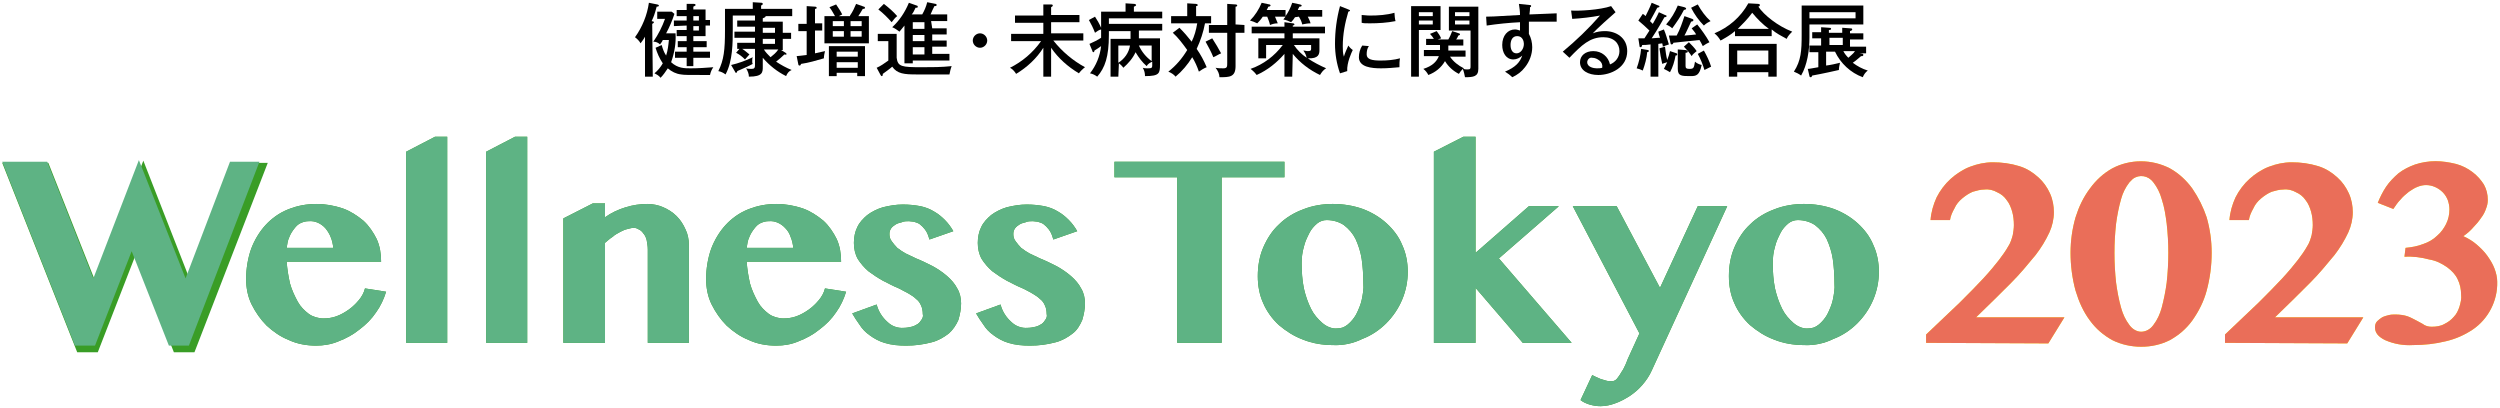 <?xml version="1.0" encoding="utf-8"?>
<!-- Generator: Adobe Illustrator 27.5.0, SVG Export Plug-In . SVG Version: 6.00 Build 0)  -->
<svg version="1.1" id="レイヤー_1" xmlns="http://www.w3.org/2000/svg" xmlns:xlink="http://www.w3.org/1999/xlink" x="0px"
	 y="0px" viewBox="0 0 450 73.5" style="enable-background:new 0 0 450 73.5;" xml:space="preserve">
<style type="text/css">
	.st0{fill:#399D26;}
	.st1{clip-path:url(#SVGID_00000111191865243465507190000002007270341644519075_);}
	.st2{fill:#5EB384;}
	.st3{fill:#FFEC00;}
	.st4{fill:#EA6E59;}
</style>
<g id="グループ_4943" transform="translate(-6332 3458.999)">
	<g id="グループ_4942" transform="translate(0 241)">
		<path id="パス_1521" d="M6449.5-3686.2h-1.4v-7.2c-0.2,0.4-0.5,0.8-0.8,1.2c-0.2-0.4-0.6-0.8-1-1.1c1.3-1.8,2.2-4,2.5-6.2
			l1.5,0.3c0.1,0,0.3,0.1,0.3,0.2c0,0.2-0.3,0.2-0.4,0.2c-0.4,1.5-0.5,1.7-0.9,2.6c0.4,0.1,0.4,0.1,0.4,0.2c0,0.1-0.1,0.2-0.3,0.3
			L6449.5-3686.2z M6451.1-3691.9c0.2,0.7,0.4,1.3,0.8,1.9c0.3-0.9,0.4-1.8,0.5-2.8h-1.1c-0.1,0.3-0.3,0.5-0.5,0.8
			c-0.3-0.3-0.7-0.5-1.2-0.5c0.9-1.3,1.6-2.7,2.1-4.1h-1.4v-1.3h2.6l0.5,0.4c-0.4,1.2-0.9,2.4-1.5,3.5h1.7c0.1,1.8-0.2,3.5-0.8,5.2
			c1.2,1.1,2.4,1.1,3.5,1.1c1.4,0,2.8-0.1,4.1-0.2c-0.3,0.4-0.5,0.9-0.6,1.4c-4.2,0-4.6,0-5.2-0.1c-0.9-0.1-1.7-0.5-2.4-1.1
			c-0.4,0.6-0.8,1.2-1.3,1.7c-0.3-0.4-0.7-0.6-1.1-0.8c0.6-0.5,1.1-1.1,1.5-1.8c-0.6-0.9-1-1.8-1.3-2.8L6451.1-3691.9z
			 M6453.3-3695.3v-1h2.3v-0.8h-1.8v-1.1h1.8v-1.1l1.3,0c0.1,0,0.3,0,0.3,0.2c0,0.1,0,0.1-0.4,0.3v0.5h2.2v1.9h0.8v1h-0.8v1.9h-2.2
			v0.9h2.4v1.1h-2.4v0.8h3v1.1h-3v1.5h-1.2v-1.5h-2.1v-1.1h2.1v-0.8h-1.6v-1.1h1.6v-0.9h-1.8v-1.1h1.8v-0.8L6453.3-3695.3z
			 M6457.8-3697.1h-1v0.8h1V-3697.1z M6456.8-3694.5h1v-0.8h-1V-3694.5z"/>
		<path id="パス_1522" d="M6469.3-3688c0,1,0,1.8-2.5,1.8c0-0.5-0.2-1-0.5-1.5c0.3,0.1,0.7,0.1,1,0.1c0.5,0,0.6-0.2,0.6-0.7v-2.9
			h-2.3c0.5,0.3,0.9,0.7,1.3,1c-0.3,0.3-0.5,0.6-0.8,0.9c-0.5-0.5-1-0.9-1.6-1.2l0.6-0.7h-0.4v-1.1h3.2v-0.9h-3.7v-1.1h3.7v-0.9
			h-3.2v-1.1h3.2v-0.9h-4v2.4c0,2.5,0,5.8-1.3,8.2c-0.4-0.3-0.8-0.5-1.3-0.6c1-2,1.2-3.8,1.2-7.4v-3.8h5v-1.2l1.6,0.1
			c0.1,0,0.2,0.1,0.2,0.2c0,0.2-0.2,0.2-0.3,0.3v0.6h5.6v1.3h-4.8c0,0,0,0,0,0.1c0,0.1-0.3,0.2-0.5,0.3v0.6h3.6v2h1.5v1.1h-1.5v2
			h-0.3l0.8,0.5c0.1,0.1,0.2,0.2,0.2,0.2c0,0.1-0.1,0.2-0.4,0.1c-0.5,0.5-1,0.9-1.5,1.3c0.9,0.6,1.8,1.1,2.8,1.5
			c-0.5,0.2-0.8,0.6-1,1.1c-1.6-0.8-3-1.9-4.2-3.3L6469.3-3688z M6463.6-3688.3c1.3-0.3,2.7-0.8,3.9-1.4c-0.1,0.2-0.1,0.5-0.1,0.7
			c0,0.2,0,0.4,0.1,0.5c-0.7,0.4-1.9,0.9-2.8,1.3c0,0.2-0.1,0.3-0.2,0.3c-0.1,0-0.2-0.1-0.2-0.2L6463.6-3688.3z M6469.3-3694.1h2.2
			v-0.9h-2.2V-3694.1z M6469.3-3692.1h2.2v-0.9h-2.2V-3692.1z M6469.5-3691.1c0.3,0.5,0.7,0.9,1.2,1.4c0.5-0.4,1-0.8,1.4-1.4H6469.5
			z"/>
		<path id="パス_1523" d="M6480-3695.8v1.3h-1.3v4.1c0.9-0.2,1.3-0.3,1.8-0.4c-0.1,0.4-0.2,0.9-0.2,1.3c-1.4,0.4-2.7,0.8-4.1,1
			c-0.1,0.2-0.1,0.3-0.3,0.3c-0.1,0-0.2-0.1-0.2-0.2l-0.3-1.5c0.3,0,0.8-0.1,1.8-0.2v-4.3h-1.5v-1.3h1.5v-3.2l1.5,0.1
			c0.2,0,0.3,0.1,0.3,0.2c0,0.2-0.2,0.2-0.3,0.2v2.6H6480z M6485-3697.2c0.5-0.7,0.8-1.4,1.1-2.1l1.4,0.5c0.1,0,0.2,0.1,0.2,0.2
			c0,0.2-0.2,0.2-0.4,0.2c-0.2,0.4-0.5,0.8-0.8,1.3h1.9v4.9h-8v-4.9h1.9c-0.3-0.5-0.6-1.1-1-1.6l1.2-0.5c0.4,0.6,0.8,1.2,1.1,1.8
			l-0.6,0.3H6485z M6482.6-3686.9v0.6h-1.4v-5.4h6.5v5.4h-1.4v-0.6L6482.6-3686.9z M6483.9-3696.2h-2v0.9h2V-3696.2z M6481.9-3693.4
			h2v-1h-2V-3693.4z M6486.4-3690.7h-3.8v0.9h3.8V-3690.7z M6486.4-3688.8h-3.8v1h3.8V-3688.8z M6487.1-3696.2h-2v0.9h2V-3696.2z
			 M6485.1-3693.4h2v-1h-2V-3693.4z"/>
		<path id="パス_1524" d="M6493.4-3693.9v4.3c0.2,1.6,0.9,1.7,4.5,1.7c1.8,0,3.6,0,5.4-0.2c-0.2,0.5-0.3,1-0.4,1.5h-5.9
			c-2.2,0-3.5-0.1-4.4-1.4c-0.3,0.3-1.3,1-1.7,1.3c0,0.2,0,0.4-0.2,0.4c-0.1,0-0.1-0.1-0.2-0.2l-0.7-1.3c0.7-0.3,1.4-0.8,2.1-1.3
			v-3.5h-1.9v-1.3H6493.4z M6491.1-3699.3c0.9,0.7,1.7,1.4,2.4,2.2c-0.4,0.3-0.7,0.7-1,1.1c-0.7-0.8-1.5-1.6-2.4-2.3L6491.1-3699.3z
			 M6499.8-3694.9h2.6v1.1h-2.6v1.1h2.6v1.1h-2.6v1.3h3.1v1.2h-6.6v0.5h-1.5v-6.8c-0.5,0.6-0.7,0.9-0.9,1.1
			c-0.4-0.3-0.8-0.6-1.3-0.8c1.3-1.2,2.3-2.7,3-4.4l1.4,0.5c0.1,0,0.2,0.1,0.2,0.2c0,0.2-0.1,0.2-0.4,0.2c-0.3,0.6-0.4,0.9-0.7,1.2
			h1.9c0.4-0.7,0.7-1.4,0.9-2.2l1.5,0.3c0.1,0,0.2,0.1,0.2,0.2c0,0.2-0.2,0.2-0.4,0.2c-0.1,0.2-0.6,1.2-0.7,1.5h3v1.2h-2.9
			L6499.8-3694.9z M6498.4-3696h-2.1v1.2h2.1V-3696z M6498.4-3693.7h-2.1v1.1h2.1V-3693.7z M6498.4-3691.5h-2.1v1.3h2.1V-3691.5z"/>
		<path id="パス_1525" d="M6509.7-3692.7c0,0.7-0.6,1.3-1.3,1.3s-1.3-0.6-1.3-1.3c0-0.7,0.6-1.3,1.3-1.3
			C6509.1-3694,6509.7-3693.4,6509.7-3692.7"/>
		<path id="パス_1526" d="M6521.2-3686.2h-1.4v-5.2c-1.2,1.9-2.9,3.5-4.9,4.7c-0.3-0.5-0.7-0.9-1.1-1.1c2.2-1.1,4.1-2.7,5.6-4.8
			h-5.4v-1.3h5.8v-2h-5.1v-1.3h5.1v-2l1.4,0c0.1,0,0.3,0,0.3,0.2c0,0.1-0.1,0.2-0.3,0.3v1.4h5.1v1.3h-5.1v2h5.8v1.3h-5.4
			c1.6,2,3.5,3.6,5.7,4.8c-0.4,0.3-0.8,0.7-1.1,1.1c-2-1.2-3.7-2.7-5-4.6V-3686.2z"/>
		<path id="パス_1527" d="M6533.3-3686.2h-1.4v-6.8h3.6v-1.4h-3.9v0.7c0,3.9-0.7,5.9-2.1,7.5c-0.4-0.3-0.8-0.5-1.3-0.6
			c1.1-1.4,1.8-3.1,2-4.9c-0.4,0.3-0.7,0.5-1.2,0.8c0,0.2-0.1,0.3-0.2,0.3c-0.1,0-0.2-0.2-0.2-0.3l-0.5-1.2c0.7-0.3,1.5-0.7,2.1-1.1
			c0-0.2,0-1.3,0-1.5c-0.4,0.1-0.7,0.3-1.1,0.6c-0.3-0.8-0.7-1.6-1.1-2.3l1.1-0.6c0.4,0.6,0.8,1.3,1.1,2v-2.9h4.4v-1.5l1.6,0.1
			c0.1,0,0.3,0.1,0.3,0.2c0,0.1-0.1,0.2-0.4,0.3v0.9h5.1v1.2h-9.6v1h9.6v1.2h-4.2v1.4h3.8v4.7c0,1.6-0.1,2.1-2.7,2.1
			c0-0.5-0.1-1-0.4-1.5c0.3,0.1,0.6,0.1,0.9,0.1c0.7,0,0.8-0.1,0.8-0.5v-0.7c-0.4,0.2-0.8,0.4-1,0.8c-0.8-0.7-1.4-1.5-2-2.5
			c-0.5,1.1-1.3,2-2.2,2.8c-0.2-0.3-0.5-0.6-0.8-0.8L6533.3-3686.2z M6533.3-3688.7c1.1-0.7,1.9-1.8,2.1-3.1h-2.1V-3688.7z
			 M6537-3691.8c0.5,1.1,1.3,2.1,2.3,2.8v-2.8H6537z"/>
		<path id="パス_1528" d="M6544.3-3695c0.8,0.8,1.5,1.6,2.2,2.5c0.5-1,0.8-2.1,1-3.3h-4.7v-1.3h2.9v-2.3l1.6,0.1
			c0.1,0,0.3,0.1,0.3,0.2c0,0.1-0.1,0.2-0.3,0.2v1.8h2.7v1.3h-1.1c-0.3,1.6-0.8,3.1-1.5,4.6c0.7,1,1.3,2.1,1.8,3.3
			c-0.5,0.2-1,0.5-1.4,0.8c-0.3-0.9-0.7-1.8-1.2-2.6c-0.8,1.3-1.8,2.5-3,3.5c-0.3-0.4-0.8-0.7-1.3-0.9c1.4-1.1,2.5-2.4,3.4-3.9
			c-0.8-1.1-1.6-2.2-2.6-3.1L6544.3-3695z M6550.2-3693.1c0.6,0.9,1.1,1.8,1.6,2.7c-0.5,0.2-0.9,0.5-1.4,0.7c-0.4-1-0.9-1.9-1.4-2.8
			L6550.2-3693.1z M6556-3695.5v1.4h-1.6v6c0,2-1.1,2-2.9,2c0-0.6-0.3-1.2-0.7-1.7c0.5,0.1,0.9,0.1,1.4,0.1c0.7,0,0.7-0.3,0.7-1
			v-5.4h-3.3v-1.4h3.3v-3.8l1.5,0.1c0.2,0,0.3,0.1,0.3,0.2c0,0.1-0.1,0.2-0.3,0.2v3.2L6556-3695.5z"/>
		<path id="パス_1529" d="M6565.1-3696.9c-0.2,0.3-0.4,0.6-0.7,0.9c-0.4-0.2-0.9-0.4-1.4-0.5c0.2-0.2,0.2-0.3,0.4-0.5h-1.9
			c0.2,0.4,0.3,0.8,0.5,1.2c-0.5,0-0.9,0.1-1.4,0.3c-0.1-0.5-0.3-1-0.5-1.5h-0.8c-0.4,0.6-0.7,0.9-1,1.2c-0.4-0.2-0.9-0.4-1.3-0.5
			c0.9-0.9,1.6-2,2.1-3.2l1.4,0.3c0.1,0,0.2,0.1,0.2,0.2c0,0.1-0.2,0.2-0.4,0.2c-0.1,0.2-0.1,0.3-0.3,0.6h3.4v1.1
			c0.5-0.7,0.9-1.5,1.2-2.4l1.4,0.3c0.1,0,0.3,0.1,0.3,0.2c0,0.2-0.3,0.2-0.4,0.2c-0.1,0.2-0.2,0.3-0.3,0.6h4.4v1.2h-2.6
			c0.2,0.4,0.4,0.8,0.5,1.2c-0.5,0-1,0.1-1.5,0.2c-0.1-0.5-0.3-0.9-0.6-1.4L6565.1-3696.9z M6564.6-3686.2h-1.4v-4.1
			c-1.4,1.6-3,2.9-5,3.8c-0.3-0.4-0.7-0.8-1.1-1.1c2.3-0.8,4.3-2.3,5.8-4.3h-3v2.4h-1.4v-3.6h4.7v-0.9h-5.9v-1.2h5.9v-0.8l1.5,0.2
			c0.2,0,0.3,0.1,0.3,0.2c0,0.1-0.2,0.2-0.3,0.2v0.2h5.8v1.2h-5.8v0.9h4.8v2.1c0,0.7-0.1,1.6-2.1,1.5c1,0.7,2.2,1.3,3.3,1.8
			c-0.5,0.3-0.8,0.7-1.1,1.2c-1.9-0.9-3.6-2.2-4.9-3.8L6564.6-3686.2z M6564.9-3691.9c0.6,0.9,1.4,1.7,2.3,2.3
			c-0.1-0.5-0.3-0.9-0.6-1.3c0.3,0,0.5,0.1,0.8,0.1c0.5,0,0.6-0.1,0.6-0.4v-0.7L6564.9-3691.9z"/>
		<path id="パス_1530" d="M6574.7-3698.3c0.2,0.1,0.3,0.1,0.3,0.2c0,0.1-0.2,0.2-0.3,0.2c-0.6,2-1,4.1-1,6.2c0,0.6,0,1.3,0.2,1.9
			c0.2-0.7,0.5-1.3,0.8-2c0.2,0.3,0.5,0.6,0.8,0.8c-0.2,0.4-1.1,2.3-1,3.8l-1.3,0.4c-0.6-1.7-0.9-3.5-0.9-5.3c0-2.3,0.3-4.6,0.9-6.8
			L6574.7-3698.3z M6578.4-3691.7c-0.3,0.4-0.4,0.9-0.4,1.5c0,0.9,1,1.1,2.5,1.1c1.2,0,2.4-0.1,3.5-0.4c-0.1,0.5-0.1,1-0.1,1.6
			c-1.1,0.1-2.2,0.2-3.3,0.2c-1.7,0-4-0.2-4-2c0-0.7,0.2-1.5,0.6-2.1L6578.4-3691.7z M6577.1-3697.3c0.4,0,0.8,0.1,1.5,0.1
			c1.5,0,3-0.1,4.4-0.5c0,0.3,0.1,1.3,0.2,1.5c-1.5,0.3-3.1,0.4-4.6,0.4c-0.7,0-1.2,0-1.5-0.1V-3697.3z"/>
		<path id="パス_1531" d="M6591.3-3698.9v4.3h-3.9v8.4h-1.4v-12.7H6591.3z M6589.9-3697.8h-2.5v0.7h2.5V-3697.8z M6587.4-3695.6
			h2.5v-0.7h-2.5V-3695.6z M6588.3-3689.9v-1.1h2.9c0-0.5,0-0.7,0-0.9h-2.5v-1.1h1.4c-0.2-0.3-0.4-0.6-0.7-0.9l1.2-0.5
			c0.3,0.4,0.6,0.8,0.8,1.3l-0.6,0.2h1.9c0.3-0.5,0.5-1,0.7-1.5l1.2,0.4c0.1,0,0.2,0.1,0.2,0.2c0,0.1-0.2,0.2-0.3,0.2
			c-0.1,0.2-0.2,0.5-0.4,0.7h1.3v1.1h-2.7c0,0.5,0,0.7,0,0.9h3.1v1.1h-2.8c0.6,0.9,1.5,1.6,2.5,2.1c-0.1,0.1-0.1,0.1-0.1,0.1
			c0.3,0.1,0.6,0.1,0.8,0.1c0.5,0,0.5-0.2,0.5-0.6v-6.4h-3.9v-4.3h5.3v11.2c0,1.4-0.9,1.5-2.4,1.5c-0.1-0.5-0.2-1-0.4-1.5
			c-0.3,0.3-0.5,0.6-0.7,0.9c-1-0.5-1.9-1.3-2.5-2.3c-0.7,1.2-1.7,2-3,2.5c-0.2-0.4-0.5-0.8-0.9-1.1c1.6-0.5,2.4-1.3,2.8-2.3
			L6588.3-3689.9z M6596.5-3697.8h-2.6v0.7h2.6V-3697.8z M6593.9-3695.6h2.6v-0.7h-2.6V-3695.6z"/>
		<path id="パス_1532" d="M6607.3-3699.1c0.3,0,0.3,0.1,0.3,0.2c0,0.1-0.1,0.2-0.2,0.2c0,0.4,0,0.5-0.1,1.3c0.8,0,4.2-0.2,4.9-0.2
			c0,0.5,0,1,0,1.5c-0.5,0-1.7,0-3,0c-0.3,0-1.1,0-2,0c0,0.7,0,1.5,0,2.2c0.4,0.7,0.6,1.6,0.6,2.4c0,1.3-0.5,2.6-1.3,3.6
			c-0.6,0.8-1.4,1.4-2.3,1.8c-0.4-0.4-0.8-0.7-1.3-1c1.9-0.8,2.7-1.7,3.1-2.9c-0.4,0.4-1,0.7-1.6,0.7c-1.3,0-2-1.2-2-2.6
			c0-1.7,1-2.8,2.3-2.8c0.3,0,0.6,0.1,0.9,0.2v-1.5c-2,0.1-4,0.3-6,0.6l-0.1-1.6c0.6,0,1.1,0,6.1-0.3c0-0.7-0.1-1.3-0.2-2
			L6607.3-3699.1z M6603.9-3691.9c0,0.2,0,1.5,1.1,1.5c0.7,0,1.3-0.8,1.3-1.7c0-0.4-0.2-1.4-1.2-1.4
			C6604.2-3693.5,6603.9-3692.7,6603.9-3691.9"/>
		<path id="パス_1533" d="M6622.8-3697.8c-0.5,0.4-3.7,3.3-4.1,3.8c0.7-0.3,1.5-0.4,2.2-0.4c2,0,4,1.2,4,3.6c0,3-3,4.3-5.2,4.3
			c-1.8,0-3.3-0.8-3.3-2.3c0-1.2,1-2,2.4-2c1.5,0,2.7,1,3,2.4c1-0.4,1.7-1.3,1.7-2.4c0-1.4-1-2.5-2.9-2.5c-2.4,0-3.9,1.4-6.1,3.7
			l-1.2-1.1c2.4-2,4.7-4.2,6.7-6.5c-1.6,0.3-3.3,0.5-5,0.6l-0.2-1.5c1.3,0.1,5.2-0.1,7.2-0.8L6622.8-3697.8z M6619.9-3689.1
			c-0.4-0.3-0.8-0.5-1.3-0.5c-0.4-0.1-0.8,0.2-0.9,0.7c0,0,0,0.1,0,0.1c0,0.9,1.2,1.1,1.7,1.1c0.3,0,0.7,0,1-0.1
			C6620.5-3688.3,6620.3-3688.8,6619.9-3689.1"/>
		<path id="パス_1534" d="M6628.6-3691c0.1,0,0.2,0.1,0.2,0.2c0,0.1-0.1,0.1-0.3,0.2c-0.1,1.1-0.4,2.2-0.8,3.3
			c-0.4-0.2-0.7-0.3-1.1-0.4c0.4-1.1,0.7-2.3,0.8-3.5L6628.6-3691z M6631.7-3697.3c0.1,0,0.3,0.1,0.3,0.2c0,0.1-0.2,0.2-0.4,0.2
			c-0.3,0.5-1.1,2-2.3,3.8c1.2-0.1,1.3-0.1,1.5-0.1c-0.1-0.2-0.3-1-0.3-1.1l1-0.4c0.4,0.9,0.6,1.8,0.9,2.7c-0.4,0.1-0.8,0.3-1.1,0.4
			c0-0.2,0-0.2-0.1-0.6c-0.1,0-0.6,0.1-0.7,0.1v5.9h-1.4v-5.8c-0.7,0.1-1.1,0.1-1.5,0.1c-0.1,0.3-0.1,0.4-0.3,0.4s-0.2-0.2-0.2-0.3
			l-0.2-1.3c0.4,0,0.7,0,1.1,0c0.2-0.3,0.4-0.6,0.9-1.4c-0.6-0.6-1.3-1.2-2-1.8l0.8-1.2c0.2,0.1,0.3,0.2,0.5,0.4
			c0.4-0.8,0.8-1.6,1.1-2.4l1.2,0.5c0.1,0,0.2,0.1,0.2,0.2c0,0.1-0.1,0.1-0.4,0.2c-0.5,1-0.6,1.1-1.3,2.4c0.3,0.3,0.4,0.4,0.5,0.5
			c0.4-0.7,0.8-1.4,1.1-2.1L6631.7-3697.3z M6631.7-3691.6c0.1,0.8,0.2,1.6,0.4,2.4c0.2-0.5,0.4-1.1,0.5-1.6l0.9,0.3
			c0.3,0.1,0.4,0.1,0.4,0.3c0,0.2-0.2,0.2-0.3,0.2c-0.2,1.1-0.5,2.1-1,3c-0.3-0.2-0.7-0.4-1.1-0.6c0.2-0.4,0.4-0.8,0.6-1.2
			c-0.4,0.1-0.6,0.2-0.9,0.3c-0.2-0.9-0.4-1.9-0.5-2.8L6631.7-3691.6z M6635.2-3698.7c0.2,0.1,0.3,0.1,0.3,0.3
			c0,0.1-0.1,0.1-0.4,0.2c-0.6,1.2-1.3,2.2-2.1,3.3c-0.3-0.3-0.7-0.5-1.1-0.7c0.9-1,1.6-2.2,2.1-3.4L6635.2-3698.7z M6637.5-3695.6
			c0.8,1,1.6,2.1,2.2,3.2c-0.4,0.2-0.8,0.4-1.2,0.7c-0.2-0.4-0.4-0.8-0.6-1.1c-0.7,0.1-4,0.4-4.7,0.5c0,0.1-0.1,0.3-0.3,0.3
			c-0.1,0-0.2-0.1-0.2-0.2l-0.3-1.4c0.2,0,1.2,0,1.4,0c0.6-1.1,1-2.3,1.4-3.5l1.4,0.5c0.2,0.1,0.2,0.1,0.2,0.2c0,0.2,0,0.2-0.4,0.3
			c-0.2,0.4-1,2.2-1.2,2.5c1.2-0.1,1.3-0.1,2.1-0.2c-0.2-0.4-0.5-0.7-0.8-1.1L6637.5-3695.6z M6635.3-3691c0.2,0,0.5,0.1,0.5,0.3
			c0,0.1-0.1,0.2-0.4,0.2v2.4c0,0.4,0.2,0.5,0.7,0.5c0.8,0,0.8-0.2,1-1.3c0.3,0.3,0.8,0.5,1.2,0.6c-0.4,1.9-1,2-2,2
			c-1.6,0-2.3,0-2.3-1.3v-3.5L6635.3-3691z M6636-3692.4c0.5,0.5,1,1,1.4,1.6c-0.3,0.3-0.7,0.5-0.9,0.9c-0.4-0.6-0.9-1.2-1.4-1.7
			L6636-3692.4z M6637.6-3699.2c0.6,1.1,1.4,2.2,2.3,3c-0.4,0.2-0.8,0.4-1.2,0.8c-0.9-0.9-1.7-2-2.3-3.2L6637.6-3699.2z
			 M6638.7-3690.9c0.5,0.9,1,1.9,1.3,2.9c-0.4,0.2-0.8,0.4-1.2,0.6c-0.3-1-0.7-2-1.2-2.9L6638.7-3690.9z"/>
		<path id="パス_1535" d="M6650.7-3693.5h-6.4v-0.9c-0.8,0.7-1.7,1.2-2.6,1.7c-0.3-0.5-0.6-0.9-1.1-1.3c2.6-1.1,4.7-2.9,6.1-5.4
			l1.8,0.1c0.1,0,0.3,0.1,0.3,0.2c0,0.1-0.1,0.1-0.1,0.2c0,0-0.1,0.1-0.2,0.1c1,1.5,3.5,3.5,6.1,4.5c-0.4,0.4-0.8,0.8-1,1.3
			c-0.9-0.5-1.9-1-2.7-1.7V-3693.5z M6644.7-3687v0.8h-1.5v-5.9h8.6v5.9h-1.5v-0.8H6644.7z M6650.3-3690.9h-5.6v2.5h5.6V-3690.9z
			 M6650.4-3694.8c-1.1-0.8-2.1-1.8-3-2.9c-0.8,1.1-1.7,2-2.6,2.9L6650.4-3694.8z"/>
		<path id="パス_1536" d="M6667.4-3698.9v3.3h-9.7v2.4c0,2.3-0.4,4.9-1.5,6.8c-0.4-0.3-0.8-0.5-1.3-0.7c1.3-2,1.4-3.8,1.4-6.6
			v-5.3H6667.4z M6667.3-3690.3c0.1,0.1,0.1,0.1,0.1,0.2c0,0.1-0.1,0.2-0.2,0.2c0,0,0,0,0,0c-0.1,0-0.2,0-0.2,0
			c-0.5,0.4-0.9,0.8-1.5,1.2c0.8,0.6,1.7,1.1,2.7,1.4c-0.4,0.3-0.7,0.7-0.9,1.2c-2.2-0.8-4-2.5-5-4.6h-1.6v2.5
			c0.8-0.1,1.7-0.3,2.5-0.5c-0.1,0.4-0.2,0.9-0.2,1.3c-0.4,0.1-3.1,0.7-4.8,1c-0.1,0.2-0.1,0.3-0.3,0.3c-0.1,0-0.2-0.1-0.2-0.2
			l-0.3-1.3c0.3,0,0.7-0.1,1.9-0.3v-2.7h-1.6v-1.2h2.1v-1.3h-1.6v-1.1h1.6v-0.9l1.4,0.1c0.2,0,0.4,0,0.4,0.2c0,0.1-0.1,0.2-0.4,0.2
			v0.5h2.4v-0.9l1.4,0.1c0.2,0,0.4,0,0.4,0.2c0,0.2-0.2,0.2-0.4,0.3v0.4h2.4v1.1h-2.4v1.3h2.9v1.2h-1.2L6667.3-3690.3z
			 M6657.7-3696.7h8.3v-1.1h-8.3V-3696.7z M6663.7-3693.2h-2.4v1.3h2.4V-3693.2z M6663.8-3690.8c0.2,0.4,0.5,0.8,0.9,1.2
			c0.4-0.4,0.9-0.7,1.2-1.2H6663.8z"/>
	</g>
	<g id="グループ_4941" transform="translate(6332 -3418.886)">
		<path id="パス_401" class="st0" d="M17.3,10.9L8.7-10.8H0.4l13.5,34.1h3.7l6.8-17.5l6.9,17.5h3.7l13.2-34.1h-5.5l-8.3,21.6
			l-8.6-22L17.3,10.9z"/>
		<g id="グループ_4729" transform="translate(0 0)">
			<g>
				<defs>
					<rect id="SVGID_1_" x="0.4" y="-15.5" width="449.2" height="48.5"/>
				</defs>
				<clipPath id="SVGID_00000008839919653853328870000007823842668701083287_">
					<use xlink:href="#SVGID_1_"  style="overflow:visible;"/>
				</clipPath>
				<g id="グループ_4728" style="clip-path:url(#SVGID_00000008839919653853328870000007823842668701083287_);">
					<path id="パス_402" class="st0" d="M56.9,22.1c-1.7,0-3.4-0.3-4.9-1c-1.5-0.6-2.8-1.5-4-2.6c-1.1-1.1-2-2.4-2.7-3.8
						c-0.7-1.4-1-3-1-4.6c0-1.8,0.3-3.7,0.9-5.4c0.6-1.6,1.5-3.1,2.6-4.3c1.1-1.2,2.5-2.2,4-2.8c1.7-0.7,3.4-1,5.2-1
						c1.6,0,3.2,0.3,4.7,0.8c1.4,0.5,2.6,1.3,3.7,2.2c1,0.9,1.8,2.1,2.4,3.3c0.6,1.3,0.8,2.7,0.8,4.1h-17c0.1,1.3,0.3,2.6,0.6,3.9
						c0.3,1.1,0.8,2.2,1.4,3.3c0.5,0.9,1.2,1.6,2,2.2c0.7,0.5,1.7,0.8,2.6,0.8c0.8,0,1.6-0.1,2.4-0.4c0.8-0.3,1.5-0.7,2.2-1.2
						c0.7-0.5,1.3-1.1,1.8-1.7c0.5-0.6,0.9-1.3,1.1-2.1l3.8,0.6c-0.4,1.3-1,2.6-1.8,3.7c-0.8,1.2-1.8,2.2-3,3.1
						c-1.1,0.9-2.4,1.6-3.7,2.1C59.6,21.9,58.2,22.1,56.9,22.1 M60,4.5c-0.1-0.7-0.2-1.3-0.5-2C59.3,2,59,1.5,58.6,1
						c-0.8-0.9-1.9-1.4-3-1.3c-0.5,0-0.9,0.1-1.4,0.3c-0.5,0.2-0.9,0.6-1.2,1c-0.4,0.5-0.7,1-0.9,1.5c-0.3,0.6-0.4,1.3-0.5,2L60,4.5
						z"/>
					<path id="パス_403" class="st0" d="M80.5,21.6h-7.4v-34.4l5.2-2.7h2.2V21.6z"/>
					<path id="パス_404" class="st0" d="M94.9,21.6h-7.4v-34.4l5.2-2.7h2.2V21.6z"/>
					<path id="パス_405" class="st0" d="M116.6,4.8c0-0.6-0.1-1.1-0.2-1.7c-0.1-0.4-0.3-0.9-0.6-1.2c-0.2-0.3-0.5-0.6-0.8-0.7
						c-0.3-0.2-0.6-0.3-0.9-0.3c-0.4,0-0.7,0.1-1.1,0.2c-0.5,0.1-0.9,0.3-1.3,0.5c-0.5,0.3-1,0.5-1.4,0.9c-0.5,0.3-0.9,0.7-1.4,1.1
						v18h-7.5V-0.8l5.3-2.7h2.2V-1c1.1-0.8,2.4-1.4,3.7-1.8c1.3-0.4,2.6-0.6,3.9-0.6c1,0,2,0.2,2.9,0.6c0.9,0.4,1.7,0.9,2.4,1.6
						c0.7,0.7,1.2,1.5,1.6,2.4C123.8,2,124,3,124,4v17.6h-7.4V4.8z"/>
					<path id="パス_406" class="st0" d="M139.7,22.1c-1.7,0-3.4-0.3-4.9-1c-1.5-0.6-2.8-1.5-4-2.6c-1.1-1.1-2-2.4-2.7-3.8
						c-0.7-1.4-1-3-1-4.6c0-1.8,0.3-3.7,0.9-5.4c0.6-1.6,1.5-3.1,2.6-4.3c1.1-1.2,2.5-2.2,4-2.8c1.7-0.7,3.4-1,5.2-1
						c1.6,0,3.2,0.3,4.7,0.8c1.4,0.5,2.6,1.3,3.7,2.2c1,0.9,1.8,2.1,2.4,3.3c0.6,1.3,0.8,2.7,0.8,4.1h-17c0.1,1.3,0.3,2.6,0.6,3.9
						c0.3,1.1,0.8,2.2,1.4,3.3c0.5,0.9,1.2,1.6,2,2.2c0.7,0.5,1.7,0.8,2.6,0.8c0.8,0,1.6-0.1,2.4-0.4c0.8-0.3,1.5-0.7,2.2-1.2
						c0.7-0.5,1.3-1.1,1.8-1.7c0.5-0.6,0.9-1.3,1.1-2.1l3.8,0.6c-0.4,1.3-1,2.6-1.8,3.7c-0.8,1.2-1.8,2.2-3,3.1
						c-1.1,0.9-2.4,1.6-3.7,2.1C142.4,21.9,141.1,22.1,139.7,22.1 M142.8,4.5c-0.1-0.7-0.2-1.3-0.5-2c-0.2-0.6-0.5-1.1-0.9-1.5
						c-0.8-0.9-1.9-1.4-3-1.3c-0.5,0-0.9,0.1-1.4,0.3c-0.5,0.2-0.9,0.6-1.2,1c-0.4,0.5-0.7,1-0.9,1.5c-0.3,0.6-0.4,1.3-0.5,2
						L142.8,4.5z"/>
					<path id="パス_407" class="st0" d="M157.8,14.7c0.3,1.2,1,2.3,1.9,3.1c0.8,0.8,1.9,1.2,3,1.1c0.5,0,0.9-0.1,1.4-0.2
						c0.4-0.1,0.8-0.3,1.1-0.5c0.3-0.2,0.5-0.5,0.7-0.8c0.2-0.3,0.3-0.6,0.2-1c0-0.5-0.1-1.1-0.3-1.5c-0.2-0.5-0.5-0.9-0.9-1.2
						c-0.4-0.4-0.9-0.7-1.4-1c-0.6-0.3-1.1-0.6-1.7-0.9c-1-0.4-1.9-0.9-2.9-1.4c-0.9-0.5-1.8-1.1-2.6-1.7c-0.7-0.6-1.4-1.4-1.9-2.2
						c-0.5-0.9-0.7-1.9-0.7-2.9c0-1,0.2-2,0.6-2.8c0.4-0.9,1.1-1.6,1.8-2.2c0.8-0.6,1.8-1.1,2.8-1.4c1.2-0.3,2.4-0.5,3.6-0.5
						c1.1,0,2.1,0.1,3.2,0.3c0.9,0.2,1.7,0.5,2.5,1c0.7,0.4,1.3,0.9,1.9,1.5c0.6,0.6,1.1,1.3,1.5,2l-4.3,1.5
						c-0.2-0.7-0.4-1.3-0.8-1.8c-0.3-0.4-0.6-0.7-1-1c-0.3-0.2-0.7-0.3-1-0.4c-0.3,0-0.6-0.1-0.9-0.1c-0.4,0-0.9,0-1.3,0.2
						c-0.4,0.1-0.8,0.2-1.1,0.4c-0.3,0.2-0.6,0.4-0.8,0.7c-0.2,0.3-0.3,0.6-0.3,1c0,0.5,0.1,0.9,0.4,1.3c0.3,0.4,0.6,0.8,1,1.2
						c0.5,0.4,1,0.7,1.5,1c0.6,0.3,1.3,0.6,1.9,0.9c1,0.4,2,0.9,3,1.4c0.9,0.5,1.8,1.1,2.6,1.8c0.7,0.6,1.4,1.4,1.8,2.2
						c0.5,0.8,0.7,1.8,0.7,2.7c0,1-0.2,2-0.5,3c-0.4,0.9-1,1.8-1.7,2.4c-0.9,0.7-1.9,1.3-3.1,1.6c-1.5,0.4-3,0.6-4.6,0.6
						c-1.3,0-2.6-0.1-3.9-0.5c-1-0.3-1.9-0.8-2.7-1.4c-0.7-0.5-1.3-1.1-1.8-1.9c-0.5-0.7-0.9-1.3-1.3-2L157.8,14.7z"/>
					<path id="パス_408" class="st0" d="M180.1,14.7c0.3,1.2,1,2.3,1.9,3.1c0.8,0.8,1.9,1.2,3,1.1c0.5,0,0.9-0.1,1.4-0.2
						c0.4-0.1,0.8-0.3,1.1-0.5c0.3-0.2,0.5-0.5,0.7-0.8c0.2-0.3,0.3-0.6,0.2-1c0-0.5-0.1-1.1-0.3-1.5c-0.2-0.5-0.5-0.9-0.9-1.2
						c-0.4-0.4-0.9-0.7-1.4-1c-0.5-0.3-1.1-0.6-1.7-0.9c-1-0.4-1.9-0.9-2.9-1.4c-0.9-0.5-1.8-1.1-2.6-1.7c-0.7-0.6-1.4-1.4-1.9-2.2
						c-0.5-0.9-0.7-1.9-0.7-2.9c0-1,0.2-2,0.6-2.8c0.4-0.9,1.1-1.6,1.8-2.2c0.8-0.6,1.8-1.1,2.8-1.4c1.2-0.3,2.4-0.5,3.6-0.5
						c1.1,0,2.1,0.1,3.2,0.3c0.9,0.2,1.7,0.5,2.5,1c0.7,0.4,1.3,0.9,1.9,1.5c0.6,0.6,1.1,1.3,1.5,2l-4.3,1.5
						c-0.2-0.7-0.4-1.3-0.8-1.8c-0.3-0.4-0.6-0.7-1-1c-0.3-0.2-0.7-0.3-1-0.4c-0.3,0-0.6-0.1-0.9-0.1c-0.4,0-0.9,0-1.3,0.2
						c-0.4,0.1-0.8,0.2-1.1,0.4c-0.3,0.2-0.6,0.4-0.8,0.7c-0.2,0.3-0.3,0.6-0.3,1c0,0.5,0.1,0.9,0.4,1.3c0.3,0.4,0.6,0.8,1,1.2
						c0.5,0.4,1,0.7,1.5,1c0.6,0.3,1.3,0.6,1.9,0.9c1,0.4,2,0.9,3,1.4c0.9,0.5,1.8,1.1,2.6,1.8c0.7,0.6,1.4,1.4,1.8,2.2
						c0.5,0.8,0.7,1.8,0.7,2.7c0,1-0.2,2-0.5,3c-0.4,0.9-0.9,1.8-1.7,2.4c-0.9,0.7-1.9,1.3-3.1,1.6c-1.5,0.4-3,0.6-4.6,0.6
						c-1.3,0-2.6-0.1-3.9-0.5c-1-0.3-1.9-0.8-2.7-1.4c-0.7-0.5-1.3-1.1-1.8-1.9c-0.5-0.7-0.9-1.3-1.3-2L180.1,14.7z"/>
					<path id="パス_409" class="st0" d="M231.2-11v2.8h-11.3v29.8h-8V-8.2h-11.3V-11H231.2z"/>
					<path id="パス_410" class="st0" d="M239.9,22c-1.8,0-3.7-0.3-5.4-1c-1.6-0.6-3-1.5-4.3-2.6c-1.2-1.1-2.2-2.5-2.8-3.9
						c-0.7-1.5-1-3.2-1-4.9c0-1.8,0.3-3.6,1-5.2c0.7-1.6,1.6-3,2.8-4.1c1.2-1.2,2.7-2.1,4.3-2.7c1.7-0.7,3.6-1,5.4-1
						c1.9,0,3.7,0.3,5.4,0.9c1.6,0.6,3.1,1.5,4.3,2.6c1.2,1.1,2.2,2.4,2.8,3.9c0.7,1.5,1,3.2,1,4.8c0,3.5-1.4,6.8-3.9,9.3
						c-1.2,1.2-2.7,2.2-4.3,2.8C243.6,21.7,241.7,22.1,239.9,22 M240.7,19c0.7,0,1.3-0.2,1.9-0.7c0.6-0.5,1.1-1.1,1.5-1.8
						c0.4-0.8,0.8-1.7,1-2.6c0.2-1,0.4-2,0.3-3c0-1.5-0.1-3-0.3-4.4c-0.2-1.3-0.6-2.5-1.1-3.6c-0.5-1-1.2-1.8-2.1-2.5
						c-0.9-0.6-2-0.9-3.1-0.9c-0.6,0-1.2,0.2-1.7,0.6c-0.6,0.5-1.1,1.1-1.4,1.7c-0.4,0.8-0.8,1.6-1,2.5c-0.3,1-0.4,2-0.4,3
						c0,1.5,0.1,3,0.4,4.5c0.3,1.3,0.7,2.5,1.3,3.7c0.5,1,1.2,1.8,2,2.5C238.8,18.7,239.8,19.1,240.7,19"/>
					<path id="パス_411" class="st0" d="M265.6,5.4l9.6-8.4h5.4l-10.8,9.4l13.1,15.2h-8.8l-8.5-9.9v9.9h-7.5v-34.4l5.3-2.7h2.2
						L265.6,5.4z"/>
					<path id="パス_412" class="st0" d="M286.6,27.4c0.2,0.1,0.4,0.2,0.6,0.3c0.3,0.1,0.6,0.3,0.9,0.4c0.3,0.1,0.7,0.2,1,0.3
						c0.3,0.1,0.7,0.1,1.1,0.1c0.3,0,0.7-0.2,0.9-0.5c0.3-0.4,0.6-0.8,0.8-1.2c0.3-0.4,0.5-0.9,0.7-1.3c0.2-0.4,0.3-0.8,0.4-1
						l2.1-4.6L283.1-3h7.9l7.8,14.7L305.6-3h5.3l-13.6,29.6c-0.4,0.9-1,1.8-1.7,2.6c-0.7,0.8-1.4,1.4-2.3,2c-0.8,0.5-1.7,1-2.6,1.3
						c-0.8,0.3-1.7,0.5-2.6,0.5c-0.7,0-1.3-0.1-2-0.3c-0.6-0.2-1.1-0.4-1.6-0.8L286.6,27.4z"/>
					<path id="パス_413" class="st0" d="M324.7,22c-1.8,0-3.7-0.3-5.4-1c-1.6-0.6-3-1.5-4.3-2.6c-1.2-1.1-2.2-2.5-2.8-3.9
						c-0.7-1.5-1-3.2-1-4.9c0-1.8,0.3-3.6,1-5.2c0.7-1.6,1.6-3,2.8-4.1c1.2-1.2,2.7-2.1,4.3-2.7c1.7-0.7,3.6-1,5.4-1
						c1.9,0,3.7,0.3,5.4,0.9c1.6,0.6,3.1,1.5,4.3,2.6c1.2,1.1,2.2,2.4,2.8,3.9c0.7,1.5,1,3.2,1,4.8c0,3.5-1.4,6.8-3.9,9.3
						c-1.2,1.2-2.7,2.2-4.3,2.8C328.4,21.7,326.5,22.1,324.7,22 M325.5,19c0.7,0,1.3-0.2,1.9-0.7c0.6-0.5,1.1-1.1,1.5-1.8
						c0.4-0.8,0.8-1.7,1-2.6c0.2-1,0.4-2,0.3-3c0-1.5-0.1-3-0.3-4.4c-0.2-1.3-0.6-2.5-1.1-3.6c-0.5-1-1.2-1.8-2.1-2.5
						c-0.9-0.6-2-0.9-3.1-0.9c-0.6,0-1.2,0.2-1.7,0.6c-0.6,0.5-1.1,1.1-1.4,1.7c-0.4,0.8-0.8,1.6-1,2.5c-0.3,1-0.4,2-0.4,3
						c0,1.5,0.1,3,0.4,4.5c0.3,1.3,0.7,2.5,1.3,3.7c0.5,1,1.2,1.8,2,2.5C323.6,18.7,324.6,19.1,325.5,19"/>
					<path id="パス_414" class="st2" d="M8.5-11l8.3,21L25-11.3L33.4,10L41.4-11h5.3L34,22.1h-3.6l-6.7-17l-6.6,17h-3.6L0.4-11
						H8.5z"/>
					<path id="パス_415" class="st2" d="M56.9,22.1c-1.7,0-3.4-0.3-4.9-1c-1.5-0.6-2.8-1.5-4-2.6c-1.1-1.1-2-2.4-2.7-3.8
						c-0.7-1.4-1-3-1-4.6c0-1.8,0.3-3.7,0.9-5.4c0.6-1.6,1.5-3.1,2.6-4.3c1.1-1.2,2.5-2.2,4-2.8c1.7-0.7,3.4-1,5.2-1
						c1.6,0,3.2,0.3,4.7,0.8c1.4,0.5,2.6,1.3,3.7,2.2c1,0.9,1.8,2.1,2.4,3.3c0.6,1.3,0.8,2.7,0.8,4.1h-17c0.1,1.3,0.3,2.6,0.6,3.9
						c0.3,1.1,0.8,2.2,1.4,3.3c0.5,0.9,1.2,1.6,2,2.2c0.7,0.5,1.7,0.8,2.6,0.8c0.8,0,1.6-0.1,2.4-0.4c0.8-0.3,1.5-0.7,2.2-1.2
						c0.7-0.5,1.3-1.1,1.8-1.7c0.5-0.6,0.9-1.3,1.1-2.1l3.8,0.6c-0.4,1.3-1,2.6-1.8,3.7c-0.8,1.2-1.8,2.2-3,3.1
						c-1.1,0.9-2.4,1.6-3.7,2.1C59.6,21.9,58.2,22.1,56.9,22.1 M60,4.5c-0.1-0.7-0.2-1.3-0.5-2C59.3,2,59,1.5,58.6,1
						c-0.8-0.9-1.9-1.4-3-1.3c-0.5,0-0.9,0.1-1.4,0.3c-0.5,0.2-0.9,0.6-1.2,1c-0.4,0.5-0.7,1-0.9,1.5c-0.3,0.6-0.4,1.3-0.5,2L60,4.5
						z"/>
					<path id="パス_416" class="st2" d="M80.5,21.6h-7.4v-34.4l5.2-2.7h2.2V21.6z"/>
					<path id="パス_417" class="st2" d="M94.9,21.6h-7.4v-34.4l5.2-2.7h2.2V21.6z"/>
					<path id="パス_418" class="st2" d="M116.6,4.8c0-0.6-0.1-1.1-0.2-1.7c-0.1-0.4-0.3-0.9-0.6-1.2c-0.2-0.3-0.5-0.6-0.8-0.7
						c-0.3-0.2-0.6-0.3-0.9-0.3c-0.4,0-0.7,0.1-1.1,0.2c-0.5,0.1-0.9,0.3-1.3,0.5c-0.5,0.3-1,0.5-1.4,0.9c-0.5,0.3-0.9,0.7-1.4,1.1
						v18h-7.5V-0.8l5.3-2.7h2.2V-1c1.1-0.8,2.4-1.4,3.7-1.8c1.3-0.4,2.6-0.6,3.9-0.6c1,0,2,0.2,2.9,0.6c0.9,0.4,1.7,0.9,2.4,1.6
						c0.7,0.7,1.2,1.5,1.6,2.4C123.8,2,124,3,124,4v17.6h-7.4V4.8z"/>
					<path id="パス_419" class="st2" d="M139.7,22.1c-1.7,0-3.4-0.3-4.9-1c-1.5-0.6-2.8-1.5-4-2.6c-1.1-1.1-2-2.4-2.7-3.8
						c-0.7-1.4-1-3-1-4.6c0-1.8,0.3-3.7,0.9-5.4c0.6-1.6,1.5-3.1,2.6-4.3c1.1-1.2,2.5-2.2,4-2.8c1.7-0.7,3.4-1,5.2-1
						c1.6,0,3.2,0.3,4.7,0.8c1.4,0.5,2.6,1.3,3.7,2.2c1,0.9,1.8,2.1,2.4,3.3c0.6,1.3,0.8,2.7,0.8,4.1h-17c0.1,1.3,0.3,2.6,0.6,3.9
						c0.3,1.1,0.8,2.2,1.4,3.3c0.5,0.9,1.2,1.6,2,2.2c0.7,0.5,1.7,0.8,2.6,0.8c0.8,0,1.6-0.1,2.4-0.4c0.8-0.3,1.5-0.7,2.2-1.2
						c0.7-0.5,1.3-1.1,1.8-1.7c0.5-0.6,0.9-1.3,1.1-2.1l3.8,0.6c-0.4,1.3-1,2.6-1.8,3.7c-0.8,1.2-1.8,2.2-3,3.1
						c-1.1,0.9-2.4,1.6-3.7,2.1C142.4,21.9,141.1,22.1,139.7,22.1 M142.8,4.5c-0.1-0.7-0.2-1.3-0.5-2c-0.2-0.6-0.5-1.1-0.9-1.5
						c-0.8-0.9-1.9-1.4-3-1.3c-0.5,0-0.9,0.1-1.4,0.3c-0.5,0.2-0.9,0.6-1.2,1c-0.4,0.5-0.7,1-0.9,1.5c-0.3,0.6-0.4,1.3-0.5,2
						L142.8,4.5z"/>
					<path id="パス_420" class="st2" d="M157.8,14.7c0.3,1.2,1,2.3,1.9,3.1c0.8,0.8,1.9,1.2,3,1.1c0.5,0,0.9-0.1,1.4-0.2
						c0.4-0.1,0.8-0.3,1.1-0.5c0.3-0.2,0.5-0.5,0.7-0.8c0.2-0.3,0.3-0.6,0.2-1c0-0.5-0.1-1.1-0.3-1.5c-0.2-0.5-0.5-0.9-0.9-1.2
						c-0.4-0.4-0.9-0.7-1.4-1c-0.6-0.3-1.1-0.6-1.7-0.9c-1-0.4-1.9-0.9-2.9-1.4c-0.9-0.5-1.8-1.1-2.6-1.7c-0.7-0.6-1.4-1.4-1.9-2.2
						c-0.5-0.9-0.7-1.9-0.7-2.9c0-1,0.2-2,0.6-2.8c0.4-0.9,1.1-1.6,1.8-2.2c0.8-0.6,1.8-1.1,2.8-1.4c1.2-0.3,2.4-0.5,3.6-0.5
						c1.1,0,2.1,0.1,3.2,0.3c0.9,0.2,1.7,0.5,2.5,1c0.7,0.4,1.3,0.9,1.9,1.5c0.6,0.6,1.1,1.3,1.5,2l-4.3,1.5
						c-0.2-0.7-0.4-1.3-0.8-1.8c-0.3-0.4-0.6-0.7-1-1c-0.3-0.2-0.7-0.3-1-0.4c-0.3,0-0.6-0.1-0.9-0.1c-0.4,0-0.9,0-1.3,0.2
						c-0.4,0.1-0.8,0.2-1.1,0.4c-0.3,0.2-0.6,0.4-0.8,0.7c-0.2,0.3-0.3,0.6-0.3,1c0,0.5,0.1,0.9,0.4,1.3c0.3,0.4,0.6,0.8,1,1.2
						c0.5,0.4,1,0.7,1.5,1c0.6,0.3,1.3,0.6,1.9,0.9c1,0.4,2,0.9,3,1.4c0.9,0.5,1.8,1.1,2.6,1.8c0.7,0.6,1.4,1.4,1.8,2.2
						c0.5,0.8,0.7,1.8,0.7,2.7c0,1-0.2,2-0.5,3c-0.4,0.9-1,1.8-1.7,2.4c-0.9,0.7-1.9,1.3-3.1,1.6c-1.5,0.4-3,0.6-4.6,0.6
						c-1.3,0-2.6-0.1-3.9-0.5c-1-0.3-1.9-0.8-2.7-1.4c-0.7-0.5-1.3-1.1-1.8-1.9c-0.5-0.7-0.9-1.3-1.3-2L157.8,14.7z"/>
					<path id="パス_421" class="st2" d="M180.1,14.7c0.3,1.2,1,2.3,1.9,3.1c0.8,0.8,1.9,1.2,3,1.1c0.5,0,0.9-0.1,1.4-0.2
						c0.4-0.1,0.8-0.3,1.1-0.5c0.3-0.2,0.5-0.5,0.7-0.8c0.2-0.3,0.3-0.6,0.2-1c0-0.5-0.1-1.1-0.3-1.5c-0.2-0.5-0.5-0.9-0.9-1.2
						c-0.4-0.4-0.9-0.7-1.4-1c-0.5-0.3-1.1-0.6-1.7-0.9c-1-0.4-1.9-0.9-2.9-1.4c-0.9-0.5-1.8-1.1-2.6-1.7c-0.7-0.6-1.4-1.4-1.9-2.2
						c-0.5-0.9-0.7-1.9-0.7-2.9c0-1,0.2-2,0.6-2.8c0.4-0.9,1.1-1.6,1.8-2.2c0.8-0.6,1.8-1.1,2.8-1.4c1.2-0.3,2.4-0.5,3.6-0.5
						c1.1,0,2.1,0.1,3.2,0.3c0.9,0.2,1.7,0.5,2.5,1c0.7,0.4,1.3,0.9,1.9,1.5c0.6,0.6,1.1,1.3,1.5,2l-4.3,1.5
						c-0.2-0.7-0.4-1.3-0.8-1.8c-0.3-0.4-0.6-0.7-1-1c-0.3-0.2-0.7-0.3-1-0.4c-0.3,0-0.6-0.1-0.9-0.1c-0.4,0-0.9,0-1.3,0.2
						c-0.4,0.1-0.8,0.2-1.1,0.4c-0.3,0.2-0.6,0.4-0.8,0.7c-0.2,0.3-0.3,0.6-0.3,1c0,0.5,0.1,0.9,0.4,1.3c0.3,0.4,0.6,0.8,1,1.2
						c0.5,0.4,1,0.7,1.5,1c0.6,0.3,1.3,0.6,1.9,0.9c1,0.4,2,0.9,3,1.4c0.9,0.5,1.8,1.1,2.6,1.8c0.7,0.6,1.4,1.4,1.8,2.2
						c0.5,0.8,0.7,1.8,0.7,2.7c0,1-0.2,2-0.5,3c-0.4,0.9-0.9,1.8-1.7,2.4c-0.9,0.7-1.9,1.3-3.1,1.6c-1.5,0.4-3,0.6-4.6,0.6
						c-1.3,0-2.6-0.1-3.9-0.5c-1-0.3-1.9-0.8-2.7-1.4c-0.7-0.5-1.3-1.1-1.8-1.9c-0.5-0.7-0.9-1.3-1.3-2L180.1,14.7z"/>
					<path id="パス_422" class="st2" d="M231.2-11v2.8h-11.3v29.8h-8V-8.2h-11.3V-11H231.2z"/>
					<path id="パス_423" class="st2" d="M239.9,22c-1.8,0-3.7-0.3-5.4-1c-1.6-0.6-3-1.5-4.3-2.6c-1.2-1.1-2.2-2.5-2.8-3.9
						c-0.7-1.5-1-3.2-1-4.9c0-1.8,0.3-3.6,1-5.2c0.7-1.6,1.6-3,2.8-4.1c1.2-1.2,2.7-2.1,4.3-2.7c1.7-0.7,3.6-1,5.4-1
						c1.9,0,3.7,0.3,5.4,0.9c1.6,0.6,3.1,1.5,4.3,2.6c1.2,1.1,2.2,2.4,2.8,3.9c0.7,1.5,1,3.2,1,4.8c0,3.5-1.4,6.8-3.9,9.3
						c-1.2,1.2-2.7,2.2-4.3,2.8C243.6,21.7,241.7,22.1,239.9,22 M240.7,19c0.7,0,1.3-0.2,1.9-0.7c0.6-0.5,1.1-1.1,1.5-1.8
						c0.4-0.8,0.8-1.7,1-2.6c0.2-1,0.4-2,0.3-3c0-1.5-0.1-3-0.3-4.4c-0.2-1.3-0.6-2.5-1.1-3.6c-0.5-1-1.2-1.8-2.1-2.5
						c-0.9-0.6-2-0.9-3.1-0.9c-0.6,0-1.2,0.2-1.7,0.6c-0.6,0.5-1.1,1.1-1.4,1.7c-0.4,0.8-0.8,1.6-1,2.5c-0.3,1-0.4,2-0.4,3
						c0,1.5,0.1,3,0.4,4.5c0.3,1.3,0.7,2.5,1.3,3.7c0.5,1,1.2,1.8,2,2.5C238.8,18.7,239.8,19.1,240.7,19"/>
					<path id="パス_424" class="st2" d="M265.6,5.4l9.6-8.4h5.4l-10.8,9.4l13.1,15.2h-8.8l-8.5-9.9v9.9h-7.5v-34.4l5.3-2.7h2.2
						L265.6,5.4z"/>
					<path id="パス_425" class="st2" d="M286.6,27.4c0.2,0.1,0.4,0.2,0.6,0.3c0.3,0.1,0.6,0.3,0.9,0.4c0.3,0.1,0.7,0.2,1,0.3
						c0.3,0.1,0.7,0.1,1.1,0.1c0.3,0,0.7-0.2,0.9-0.5c0.3-0.4,0.6-0.8,0.8-1.2c0.3-0.4,0.5-0.9,0.7-1.3c0.2-0.4,0.3-0.8,0.4-1
						l2.1-4.6L283.1-3h7.9l7.8,14.7L305.6-3h5.3l-13.6,29.6c-0.4,0.9-1,1.8-1.7,2.6c-0.7,0.8-1.4,1.4-2.3,2c-0.8,0.5-1.7,1-2.6,1.3
						c-0.8,0.3-1.7,0.5-2.6,0.5c-0.7,0-1.3-0.1-2-0.3c-0.6-0.2-1.1-0.4-1.6-0.8L286.6,27.4z"/>
					<path id="パス_426" class="st2" d="M324.7,22c-1.8,0-3.7-0.3-5.4-1c-1.6-0.6-3-1.5-4.3-2.6c-1.2-1.1-2.2-2.5-2.8-3.9
						c-0.7-1.5-1-3.2-1-4.9c0-1.8,0.3-3.6,1-5.2c0.7-1.6,1.6-3,2.8-4.1c1.2-1.2,2.7-2.1,4.3-2.7c1.7-0.7,3.6-1,5.4-1
						c1.9,0,3.7,0.3,5.4,0.9c1.6,0.6,3.1,1.5,4.3,2.6c1.2,1.1,2.2,2.4,2.8,3.9c0.7,1.5,1,3.2,1,4.8c0,3.5-1.4,6.8-3.9,9.3
						c-1.2,1.2-2.7,2.2-4.3,2.8C328.4,21.7,326.5,22.1,324.7,22 M325.5,19c0.7,0,1.3-0.2,1.9-0.7c0.6-0.5,1.1-1.1,1.5-1.8
						c0.4-0.8,0.8-1.7,1-2.6c0.2-1,0.4-2,0.3-3c0-1.5-0.1-3-0.3-4.4c-0.2-1.3-0.6-2.5-1.1-3.6c-0.5-1-1.2-1.8-2.1-2.5
						c-0.9-0.6-2-0.9-3.1-0.9c-0.6,0-1.2,0.2-1.7,0.6c-0.6,0.5-1.1,1.1-1.4,1.7c-0.4,0.8-0.8,1.6-1,2.5c-0.3,1-0.4,2-0.4,3
						c0,1.5,0.1,3,0.4,4.5c0.3,1.3,0.7,2.5,1.3,3.7c0.5,1,1.2,1.8,2,2.5C323.6,18.7,324.6,19.1,325.5,19"/>
					<path id="パス_427" class="st3" d="M346.7,21.6v-1.5c2.3-2.2,4.3-4.1,6-5.7c1.7-1.7,3.1-3.1,4.3-4.4c1.2-1.3,2.1-2.4,2.8-3.3
						c0.6-0.8,1.2-1.6,1.7-2.5c0.4-0.6,0.6-1.3,0.8-2c0.1-0.6,0.2-1.2,0.2-1.8c0-0.8-0.1-1.7-0.3-2.4c-0.2-0.7-0.5-1.5-1-2.1
						c-0.4-0.6-1-1.1-1.7-1.4c-0.7-0.4-1.5-0.6-2.3-0.5c-0.7,0-1.4,0.2-2.1,0.4c-0.7,0.3-1.3,0.7-1.9,1.2c-0.6,0.5-1.1,1.1-1.4,1.8
						c-0.4,0.7-0.7,1.4-0.8,2.1h-3.5c0.1-1.4,0.5-2.8,1.1-4.1c0.6-1.2,1.5-2.4,2.5-3.3c1-0.9,2.2-1.7,3.5-2.2
						c1.3-0.5,2.7-0.8,4.1-0.8c1.6,0,3.2,0.2,4.8,0.7c1.3,0.4,2.4,1.1,3.4,2c0.9,0.8,1.6,1.8,2.1,2.9c0.5,1.1,0.7,2.3,0.7,3.4
						c0,1.2-0.3,2.5-0.8,3.6c-0.7,1.5-1.5,2.8-2.5,4.1c-1.4,1.7-2.8,3.4-4.4,5c-1.8,1.8-3.9,3.9-6.3,6.2h15.9l-2.9,4.7L346.7,21.6z"
						/>
					<path id="パス_428" class="st3" d="M385.4,22.3c-1.8,0-3.6-0.4-5.2-1.2c-1.6-0.9-2.9-2-4-3.5c-1.2-1.6-2-3.4-2.6-5.4
						c-0.6-2.2-0.9-4.5-0.9-6.8c0-2.2,0.3-4.3,0.9-6.4c0.6-1.9,1.4-3.6,2.6-5.2c1.1-1.5,2.4-2.7,4-3.6c3.2-1.7,7.1-1.7,10.4,0
						c1.6,0.9,2.9,2.1,4,3.6c1.1,1.6,2,3.4,2.6,5.2c0.6,2.1,0.9,4.2,0.9,6.4c0,2.3-0.3,4.6-0.9,6.8c-0.5,1.9-1.4,3.7-2.6,5.4
						c-1.1,1.5-2.4,2.6-4,3.5C389,21.9,387.3,22.3,385.4,22.3 M385.4,19.6c0.9,0,1.7-0.5,2.2-1.2c0.7-0.9,1.2-2,1.5-3.1
						c0.4-1.5,0.7-3,0.9-4.5c0.2-1.8,0.3-3.6,0.3-5.4c0-1.8-0.1-3.5-0.3-5.3c-0.2-1.5-0.4-2.9-0.9-4.4c-0.3-1.1-0.8-2.1-1.5-3
						c-0.9-1.2-2.5-1.5-3.7-0.6c-0.2,0.2-0.4,0.4-0.6,0.6c-0.7,0.9-1.2,1.9-1.5,3c-0.4,1.4-0.7,2.9-0.9,4.4
						c-0.2,1.8-0.3,3.5-0.3,5.3c0,1.8,0.1,3.6,0.3,5.4c0.2,1.5,0.5,3.1,0.9,4.5c0.3,1.1,0.8,2.2,1.5,3.1
						C383.8,19.1,384.6,19.6,385.4,19.6"/>
					<path id="パス_429" class="st3" d="M400.5,21.6v-1.5c2.3-2.2,4.3-4.1,6-5.7c1.7-1.7,3.1-3.1,4.3-4.4c1.2-1.3,2.1-2.4,2.8-3.3
						c0.6-0.8,1.2-1.6,1.7-2.5c0.4-0.6,0.6-1.3,0.8-2c0.1-0.6,0.2-1.2,0.2-1.8c0-0.8-0.1-1.7-0.3-2.4c-0.2-0.7-0.5-1.5-1-2.1
						c-0.4-0.6-1-1.1-1.7-1.4c-0.7-0.4-1.5-0.6-2.3-0.5c-0.7,0-1.4,0.2-2.1,0.4c-0.7,0.3-1.3,0.7-1.9,1.2c-0.6,0.5-1.1,1.1-1.4,1.8
						c-0.4,0.7-0.7,1.4-0.8,2.1h-3.5c0.1-1.4,0.5-2.8,1.1-4.1c0.6-1.2,1.5-2.4,2.5-3.3c1-0.9,2.2-1.7,3.5-2.2
						c1.3-0.5,2.7-0.8,4.1-0.8c1.6,0,3.2,0.2,4.8,0.7c1.3,0.4,2.4,1.1,3.4,2c0.9,0.8,1.6,1.8,2.1,2.9c0.5,1.1,0.7,2.3,0.7,3.4
						c0,1.2-0.3,2.5-0.8,3.6c-0.7,1.5-1.5,2.8-2.5,4.1c-1.4,1.7-2.8,3.4-4.4,5c-1.8,1.8-3.9,3.9-6.3,6.2h15.9l-2.9,4.7L400.5,21.6z"
						/>
					<path id="パス_430" class="st3" d="M433,4.5c1.1-0.1,2.2-0.3,3.2-0.7c0.9-0.3,1.8-0.8,2.5-1.5c0.7-0.6,1.2-1.3,1.6-2.1
						c0.4-0.8,0.6-1.7,0.6-2.6c0-0.6-0.1-1.1-0.3-1.7c-0.2-0.5-0.5-1-0.9-1.4c-0.8-0.8-1.9-1.3-3-1.3c-0.5,0-1,0.1-1.5,0.3
						c-0.6,0.2-1.1,0.6-1.6,0.9c-0.5,0.4-1.1,0.9-1.5,1.4c-0.5,0.5-0.9,1.1-1.3,1.7L428-3.6c0.4-1,0.9-2,1.5-2.9
						c0.6-0.9,1.4-1.7,2.2-2.4c0.9-0.7,1.9-1.2,3-1.6c1.2-0.4,2.5-0.6,3.7-0.6c1.2,0,2.5,0.2,3.7,0.5c1.1,0.3,2.1,0.8,3,1.5
						c0.8,0.6,1.5,1.4,2,2.2c0.5,0.9,0.7,1.8,0.7,2.8c0,0.5-0.1,1-0.3,1.5c-0.2,0.6-0.5,1.2-0.9,1.7c-0.4,0.6-0.9,1.2-1.4,1.7
						c-0.5,0.6-1.1,1.1-1.8,1.6c0.9,0.4,1.7,0.9,2.4,1.5c0.7,0.6,1.4,1.3,1.9,2c0.5,0.7,1,1.5,1.3,2.3c0.3,0.8,0.5,1.6,0.5,2.4
						c0.1,3.4-1.6,6.7-4.4,8.6c-1.5,1-3.1,1.7-4.8,2.1c-2,0.5-4,0.7-6,0.7c-1.7,0.1-3.4-0.2-5-0.9c-1.2-0.6-1.8-1.3-1.8-2.3
						c0-0.4,0.1-0.8,0.4-1.1c0.3-0.3,0.6-0.5,0.9-0.7c0.4-0.2,0.8-0.3,1.2-0.4c0.4-0.1,0.8-0.1,1.2-0.1c0.7,0,1.5,0.1,2.1,0.3
						c0.6,0.2,1.1,0.5,1.7,0.8c0.5,0.3,1,0.5,1.4,0.8c0.4,0.2,0.8,0.3,1.3,0.3c0.8,0,1.6-0.1,2.3-0.5c0.6-0.3,1.2-0.7,1.7-1.3
						c0.5-0.5,0.8-1.2,1-1.8c0.2-0.7,0.4-1.4,0.3-2.2c0-0.9-0.2-1.9-0.6-2.7c-0.4-0.9-1.1-1.6-1.9-2.2c-1-0.7-2-1.2-3.2-1.4
						c-1.5-0.4-3-0.6-4.5-0.5L433,4.5z"/>
					<path id="パス_431" class="st4" d="M346.7,21.6v-1.5c2.3-2.2,4.3-4.1,6-5.7c1.7-1.7,3.1-3.1,4.3-4.4c1.2-1.3,2.1-2.4,2.8-3.3
						c0.6-0.8,1.2-1.6,1.7-2.5c0.4-0.6,0.6-1.3,0.8-2c0.1-0.6,0.2-1.2,0.2-1.8c0-0.8-0.1-1.7-0.3-2.4c-0.2-0.7-0.5-1.5-1-2.1
						c-0.4-0.6-1-1.1-1.7-1.4c-0.7-0.4-1.5-0.6-2.3-0.5c-0.7,0-1.4,0.2-2.1,0.4c-0.7,0.3-1.3,0.7-1.9,1.2c-0.6,0.5-1.1,1.1-1.4,1.8
						c-0.4,0.7-0.7,1.4-0.8,2.1h-3.5c0.1-1.4,0.5-2.8,1.1-4.1c0.6-1.2,1.5-2.4,2.5-3.3c1-0.9,2.2-1.7,3.5-2.2
						c1.3-0.5,2.7-0.8,4.1-0.8c1.6,0,3.2,0.2,4.8,0.7c1.3,0.4,2.4,1.1,3.4,2c0.9,0.8,1.6,1.8,2.1,2.9c0.5,1.1,0.7,2.3,0.7,3.4
						c0,1.2-0.3,2.5-0.8,3.6c-0.7,1.5-1.5,2.8-2.5,4.1c-1.4,1.7-2.8,3.4-4.4,5c-1.8,1.8-3.9,3.9-6.3,6.2h15.9l-2.9,4.7L346.7,21.6z"
						/>
					<path id="パス_432" class="st4" d="M385.4,22.3c-1.8,0-3.6-0.4-5.2-1.2c-1.6-0.9-2.9-2-4-3.5c-1.2-1.6-2-3.4-2.6-5.4
						c-0.6-2.2-0.9-4.5-0.9-6.8c0-2.2,0.3-4.3,0.9-6.4c0.6-1.9,1.4-3.6,2.6-5.2c1.1-1.5,2.4-2.7,4-3.6c3.2-1.7,7.1-1.7,10.4,0
						c1.6,0.9,2.9,2.1,4,3.6c1.1,1.6,2,3.4,2.6,5.2c0.6,2.1,0.9,4.2,0.9,6.4c0,2.3-0.3,4.6-0.9,6.8c-0.5,1.9-1.4,3.7-2.6,5.4
						c-1.1,1.5-2.4,2.6-4,3.5C389,21.9,387.3,22.3,385.4,22.3 M385.4,19.6c0.9,0,1.7-0.5,2.2-1.2c0.7-0.9,1.2-2,1.5-3.1
						c0.4-1.5,0.7-3,0.9-4.5c0.2-1.8,0.3-3.6,0.3-5.4c0-1.8-0.1-3.5-0.3-5.3c-0.2-1.5-0.4-2.9-0.9-4.4c-0.3-1.1-0.8-2.1-1.5-3
						c-0.9-1.2-2.5-1.5-3.7-0.6c-0.2,0.2-0.4,0.4-0.6,0.6c-0.7,0.9-1.2,1.9-1.5,3c-0.4,1.4-0.7,2.9-0.9,4.4
						c-0.2,1.8-0.3,3.5-0.3,5.3c0,1.8,0.1,3.6,0.3,5.4c0.2,1.5,0.5,3.1,0.9,4.5c0.3,1.1,0.8,2.2,1.5,3.1
						C383.8,19.1,384.6,19.6,385.4,19.6"/>
					<path id="パス_433" class="st4" d="M400.5,21.6v-1.5c2.3-2.2,4.3-4.1,6-5.7c1.7-1.7,3.1-3.1,4.3-4.4c1.2-1.3,2.1-2.4,2.8-3.3
						c0.6-0.8,1.2-1.6,1.7-2.5c0.4-0.6,0.6-1.3,0.8-2c0.1-0.6,0.2-1.2,0.2-1.8c0-0.8-0.1-1.7-0.3-2.4c-0.2-0.7-0.5-1.5-1-2.1
						c-0.4-0.6-1-1.1-1.7-1.4c-0.7-0.4-1.5-0.6-2.3-0.5c-0.7,0-1.4,0.2-2.1,0.4c-0.7,0.3-1.3,0.7-1.9,1.2c-0.6,0.5-1.1,1.1-1.4,1.8
						c-0.4,0.7-0.7,1.4-0.8,2.1h-3.5c0.1-1.4,0.5-2.8,1.1-4.1c0.6-1.2,1.5-2.4,2.5-3.3c1-0.9,2.2-1.7,3.5-2.2
						c1.3-0.5,2.7-0.8,4.1-0.8c1.6,0,3.2,0.2,4.8,0.7c1.3,0.4,2.4,1.1,3.4,2c0.9,0.8,1.6,1.8,2.1,2.9c0.5,1.1,0.7,2.3,0.7,3.4
						c0,1.2-0.3,2.5-0.8,3.6c-0.7,1.5-1.5,2.8-2.5,4.1c-1.4,1.7-2.8,3.4-4.4,5c-1.8,1.8-3.9,3.9-6.3,6.2h15.9l-2.9,4.7L400.5,21.6z"
						/>
					<path id="パス_434" class="st4" d="M433,4.5c1.1-0.1,2.2-0.3,3.2-0.7c0.9-0.3,1.8-0.8,2.5-1.5c0.7-0.6,1.2-1.3,1.6-2.1
						c0.4-0.8,0.6-1.7,0.6-2.6c0-0.6-0.1-1.1-0.3-1.7c-0.2-0.5-0.5-1-0.9-1.4c-0.8-0.8-1.9-1.3-3-1.3c-0.5,0-1,0.1-1.5,0.3
						c-0.6,0.2-1.1,0.6-1.6,0.9c-0.5,0.4-1.1,0.9-1.5,1.4c-0.5,0.5-0.9,1.1-1.3,1.7L428-3.6c0.4-1,0.9-2,1.5-2.9
						c0.6-0.9,1.4-1.7,2.2-2.4c0.9-0.7,1.9-1.2,3-1.6c1.2-0.4,2.5-0.6,3.7-0.6c1.2,0,2.5,0.2,3.7,0.5c1.1,0.3,2.1,0.8,3,1.5
						c0.8,0.6,1.5,1.4,2,2.2c0.5,0.9,0.7,1.8,0.7,2.8c0,0.5-0.1,1-0.3,1.5c-0.2,0.6-0.5,1.2-0.9,1.7c-0.4,0.6-0.9,1.2-1.4,1.7
						c-0.5,0.6-1.1,1.1-1.8,1.6c0.9,0.4,1.7,0.9,2.4,1.5c0.7,0.6,1.4,1.3,1.9,2c0.5,0.7,1,1.5,1.3,2.3c0.3,0.8,0.5,1.6,0.5,2.4
						c0.1,3.4-1.6,6.7-4.4,8.6c-1.5,1-3.1,1.7-4.8,2.1c-2,0.5-4,0.7-6,0.7c-1.7,0.1-3.4-0.2-5-0.9c-1.2-0.6-1.8-1.3-1.8-2.3
						c0-0.4,0.1-0.8,0.4-1.1c0.3-0.3,0.6-0.5,0.9-0.7c0.4-0.2,0.8-0.3,1.2-0.4c0.4-0.1,0.8-0.1,1.2-0.1c0.7,0,1.5,0.1,2.1,0.3
						c0.6,0.2,1.1,0.5,1.7,0.8c0.5,0.3,1,0.5,1.4,0.8c0.4,0.2,0.8,0.3,1.3,0.3c0.8,0,1.6-0.1,2.3-0.5c0.6-0.3,1.2-0.7,1.7-1.3
						c0.5-0.5,0.8-1.2,1-1.8c0.2-0.7,0.4-1.4,0.3-2.2c0-0.9-0.2-1.9-0.6-2.7c-0.4-0.9-1.1-1.6-1.9-2.2c-1-0.7-2-1.2-3.2-1.4
						c-1.5-0.4-3-0.6-4.5-0.5L433,4.5z"/>
				</g>
			</g>
		</g>
	</g>
</g>
</svg>
